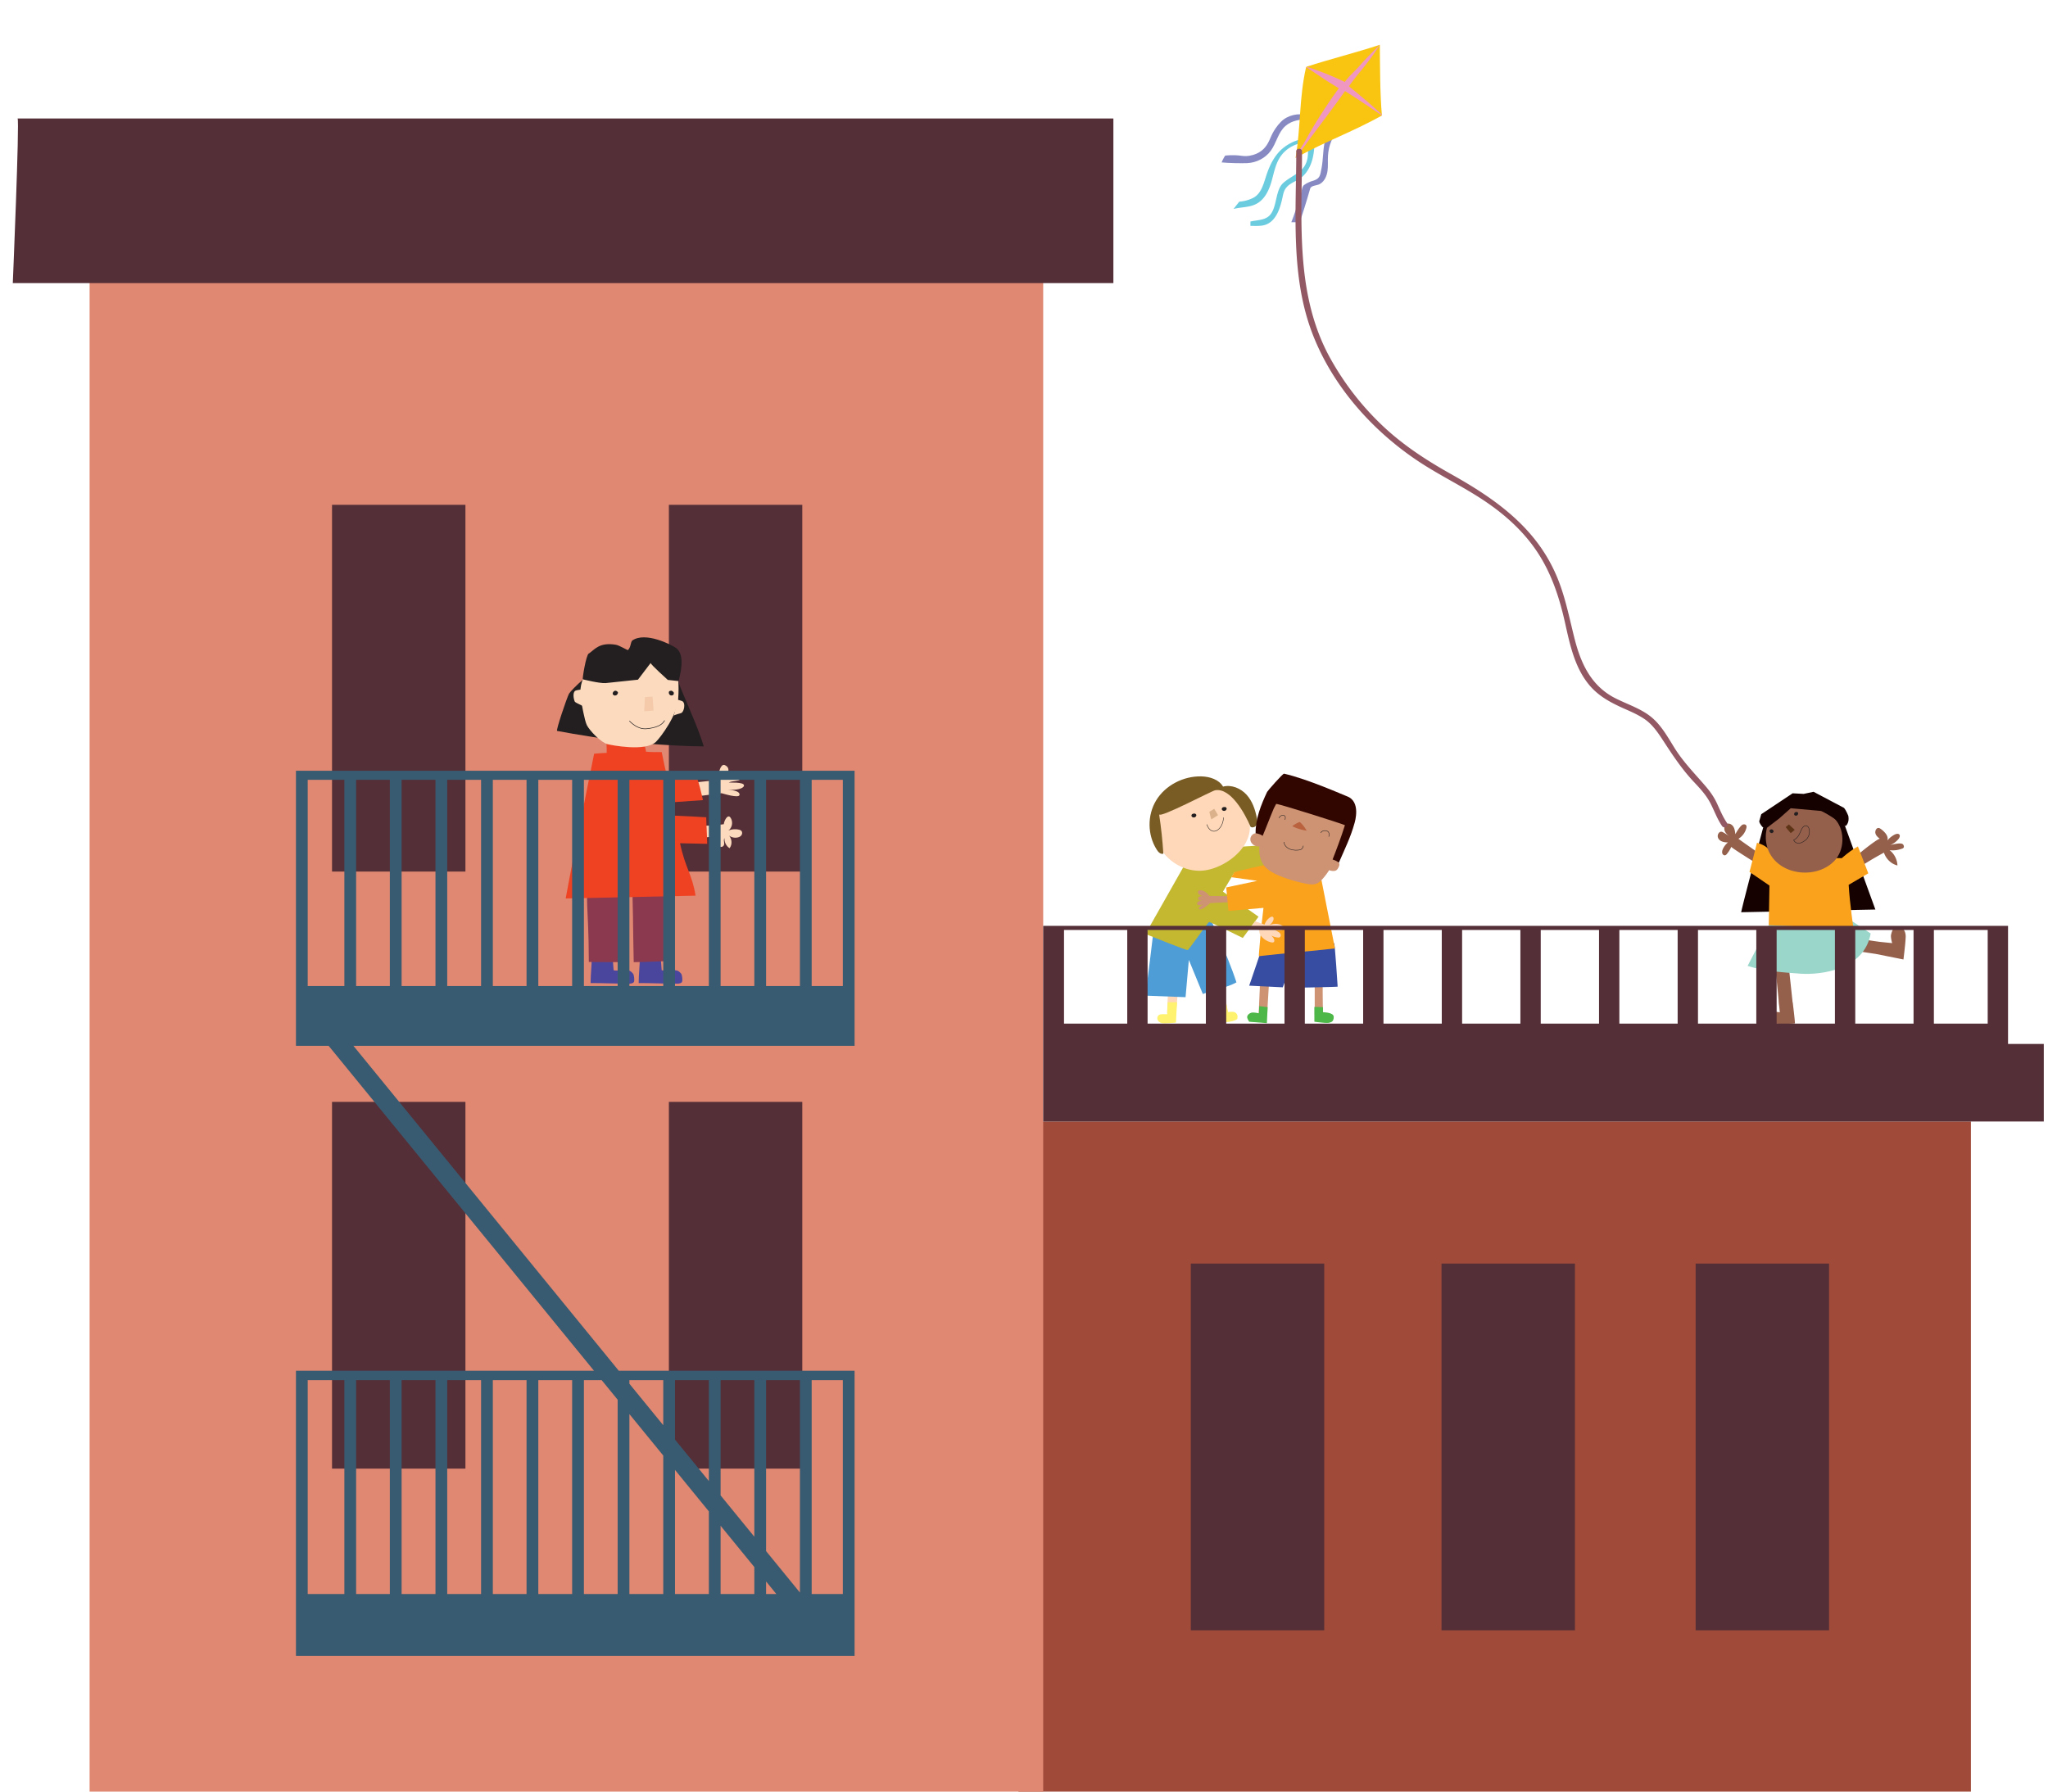 <svg fill="none" height="280" viewBox="0 0 320 280" width="320" xmlns="http://www.w3.org/2000/svg"><path d="m159.129 280v-104.725h148.827v104.725z" fill="#a04a39"/><path d="m208.528 20.571c-.735.294-1.433 1.084-1.58 1.818-.257 1.341-.202 2.571-.459 3.912-.22 1.157-.239 1.653-1.432 1.983-.276.074-.882.313-1.286.625-.312.22-.349.753-.44 1.12-.202.826-1.213 3.912-1.561 4.701h1.303c.331-.918 1.047-3.14 1.635-5.234.147-.55 1.047-.459 1.542-.752.717-.423 1.066-1.25 1.176-2.039.11-.79.018-1.598.073-2.387.092-1.561.717-3.086 1.763-4.316m-4.922-1.965c-1.451-.44-3.14-.055-4.187.992-.624.624-1.212 1.469-1.653 2.534s-.991 1.947-2.222 2.48c-.716.293-1.469.422-2.24.311-1.378-.202-2.608-.036-2.608-.036s-.349.532-.551 1.065c1.083.11 3.085.147 3.985.11 1.451-.055 2.865-.79 3.691-1.928.9-1.23 1.139-2.865 2.296-3.875.973-.863 2.406-1.102 3.746-1.01" fill="#8789c3"/><path d="m204.139 21.71c-1.543-.037-3.306.937-4.316 2.057s-1.598 2.497-2.038 3.893c-.404 1.249-.79 2.681-2.02 3.287a5.84 5.84 0 0 1 -2.131.57l-.9 1.138c1.139-.294 2.406-.22 3.453-.734 1.359-.643 2.057-2.094 2.461-3.471s.624-2.847 1.469-4.04c.863-1.23 2.332-2.039 3.893-2.15m.349.405c.019 1.23.221 2.883-1.23 4.077-.863.716-1.818 1.12-2.645 1.873-1.322 1.212-.881 4.132-2.314 5.234-.771.588-1.836.551-2.791.771v.68c.808 0 1.689.073 2.387-.184 1.671-.606 2.296-2.663 2.645-4.352.128-.606.239-1.102.679-1.561.423-.46 1.084-.771 1.653-1.065 1.084-.57 1.8-1.653 2.185-2.792.386-1.138.441-2.332.515-3.526" fill="#6cccdf"/><path d="m204.174 10.416c3.637-1.176 7.805-2.222 11.423-3.416.037 3.306.018 7.75.331 11.055-4.996 2.755-8.503 3.875-13.498 6.63.844-4.903.532-9.274 1.634-14.14" fill="#f9c511"/><path d="m212.476 14.878a254.823 254.823 0 0 1 -1.708-1.395c1.378-1.929 2.296-2.828 3.673-4.757.202-.275.992-1.432 1.157-1.726-.532.55-2.167 2.112-3.03 3.14-.826.955-1.708 1.653-2.442 2.663 0 0-2.902-1.414-5.932-2.35l-.092.036 3.159 2.112c.569.367 1.928 1.194 1.928 1.194-1.855 2.553-3.71 5.417-5.216 8.172-.44.79-1.212 1.745-1.524 2.736.129-.055.661-.863.661-.863 2.498-3.507 4.555-6.078 7.052-9.604a153.471 153.471 0 0 1 5.785 3.838l-.037-.165s-1.854-1.745-3.415-2.994z" fill="#ef97c0"/><path d="m190.68 158.508 1.212-.129s-.551-3.214-.826-4.83l-1.121.772c0 .293.717 4.187.717 4.187z" fill="#fed8b8"/><path d="m190.77 159.757c1.322.055 2.516-.276 2.571-.588.073-.404 0-.716-.349-.937-.349-.22-1.12-.036-1.12-.073l-.239-1.194-1.231.166.349 2.626z" fill="#fef26f"/><path d="m183.773 158.122-1.414.184.221-5.032 1.524.9z" fill="#fed8b8"/><path d="m182.359 158.508h-.624c-.275 0-.588 0-.771.239-.257.294-.11.789.202.991s.716.202 1.083.184a18.04 18.04 0 0 0 1.506-.11c0-.661.165-3.177.165-3.177h-1.469s-.073 1.212-.073 1.873z" fill="#fef26f"/><path d="m205.406 158.636 1.341.111c-.11-1.947-.074-5.712-.074-5.712s-1.138-.092-1.248-.092v5.693z" fill="#cd9373"/><path d="m206.712 157.406v.79s.312 0 .642.055c.313.055.827.165.974.44.147.239.055.717-.147.919s-.625.275-.9.257c-.312 0-.257-.019-.588-.037-.569-.037-.753-.092-1.322-.147v-2.314s.9 0 1.304.037z" fill="#4db748"/><path d="m196.682 158.526 1.323.129c.055-2.002.257-4.04.312-6.042 0 .018-.992.092-1.139.202-.44.33-.312 1.065-.33 1.542-.055 1.396-.129 2.773-.184 4.169z" fill="#cd9373"/><path d="m198.063 157.406-.111 2.498-2.773-.221s-.312-.496-.312-.698c0-.349.312-.624.661-.716s1.176.092 1.176.092l.055-1.12 1.322.165z" fill="#4db748"/><path d="m200.432 154.302 1.267-3.342.368 3.416s7.107-.129 6.941-.184c0 0-.422-6.666-.551-6.776-.147-.129-11.018 0-11.018 0s-2.278 6.758-2.259 6.629l5.27.257z" fill="#374da1"/><path d="m178.98 155.606 6.263.239.514-5.822 2.185 5.326c1.543-.569 3.839-1.028 5.253-1.818-1.47-4.536-4.683-11.276-4.683-11.276-.037-.441-8.062 1.157-8.062 1.157.11-.184-1.47 12.213-1.47 12.213z" fill="#4f9dd6"/><path d="m198.19 132.136c.183 1.066.496 2.645.679 3.692-1.689.257-5.987.495-5.987.495l-1.799 3.031 5.564 3.911-2.461 3.324s-5.105-2.516-5.252-2.497c-.202.036-3.159 4.334-3.342 4.389-.202.073-5.381-2.02-6.612-2.516l7.456-13.168c.772-.073 11.735-.771 11.735-.697z" fill="#c3b830"/><path d="m187.189 139.537c.037.165.184.276.349.349.147.073.294.129.441.165-.184-.036-.386 0-.569.074-.11.055-.202.128-.221.238-.036.147.092.294.239.349s.312.019.459 0c-.165.074-.367.074-.551.147-.183.074-.349.239-.275.423.055.183.312.22.514.183.165-.036.331-.092.478-.165-.184.11-1.157.698-.533.826.312.074 1.304-.734 1.543-.973 1.083-.092 3.397-.147 3.709-.184.643-.073 2.571.111 2.883-.642.478-1.212-2.075-.312-2.718-.294-1.377.055-2.626 0-4.003-.018-.165-.258-.441-.551-.735-.698-.22-.111-.477-.221-.734-.166-.239.055-.331.129-.276.368z" fill="#cd9373"/><path d="m205.812 134.157 2.773 14.067c-3.82.459-8.062.753-11.882 1.212-.073.202.367-4.83.716-7.548l-5.472.477-.349-3.672 4.848-1.029-4.059-.569s.441-.68.459-.79c0 0 8.797-2.35 12.947-2.167z" fill="#faa21b"/><path d="m197.583 144.514a2.19 2.19 0 0 1 .864-1.139c.11-.073.238-.128.348-.11.221.055.239.331.166.533a1.679 1.679 0 0 1 -.735.863 2.223 2.223 0 0 1 1.837-.147c.165.074.349.165.44.312.092.147.074.368-.073.459a.877.877 0 0 1 -.312.092c-.514.037-1.01 0-1.506-.147.404.055.79.202 1.12.404.165.11.312.221.367.404.055.184 0 .386-.183.459a.405.405 0 0 1 -.257.019c-.606-.037-1.194-.331-1.543-.79.331.239.606.533.845.845.165.239.257.624-.037.716-.073.018-.165 0-.239 0-.936-.165-2.057-1.065-1.91-1.928 0 0-.551-.276-1.322-.496l.661-.882c.661.221 1.249.46 1.488.515zm-9.367-22.313c-.881-.129-1.818-.11-2.699.22-1.561.588-2.681 2.076-3.655 3.526-.789 1.194-1.579 2.516-1.506 3.93.019.533.166 1.047.368 1.543 1.12 2.846 3.911 4.738 6.868 4.665 3.03-.074 7.493-2.884 7.695-6.557.202-3.672-4.059-6.886-7.071-7.309z" fill="#fed8b8"/><path clip-rule="evenodd" d="m191.172 127.762c.038.357-.056.73-.186 1.045-.278.667-.782 1.123-1.28 1.142-.501.019-.951-.422-1.173-1.089l.067-.022c.218.655.65 1.059 1.104 1.041.457-.018.944-.443 1.217-1.099.128-.309.218-.67.182-1.011z" fill="#231f20" fill-rule="evenodd"/><path d="m191.357 126.131c-.294-.037-.514.165-.44.386.073.22.44.294.624.11.129-.129.184-.276.055-.404-.128-.129-.239-.11-.239-.11m-4.738 1.046c-.294-.036-.514.166-.441.386.074.22.441.294.625.11.128-.128.183-.275.055-.404-.129-.128-.239-.11-.239-.11" fill="#231f20"/><path d="m188.973 126.865.753-.459.587.992-1.047.661s-.257-.881-.293-1.175" fill="#dab18a"/><path d="m181.112 127.269c.312 2.039.533 4.096.661 6.152-.422.129-.808-.257-1.028-.624-1.469-2.296-1.506-5.381-.092-7.713s4.242-3.82 7.07-3.746c1.323.036 2.737.495 3.379 1.597 1.323-.349 2.774.276 3.673 1.267.9.992 1.341 2.296 1.598 3.582.074.367.129.752-.018 1.101s-.643.551-.955.331c-.863-2.057-3.104-6.134-5.528-5.711-.533.091-8.668 4.407-8.76 3.764z" fill="#795c23"/><path d="m209.228 134.946c-.092-.276-.386-.441-.698-.551.496-1.139 1.193-2.314 1.267-3.563.073-1.065 1.377-1.781.808-2.571-.735-.992-4.132-2.534-6.079-3.085-2.148-.606-5.068-1.543-6.152-.588-.753.661-.588 2.902-.845 3.875-.165.643-.33 1.267-.477 1.91-.367-.202-.845-.22-1.194-.037a.96.96 0 0 0 -.441 1.139c.147.422.606.771 1.102.808.092 0 .184 0 .257-.037-.073 1.047.074 2.131.698 2.975.588.79 1.525 1.267 2.443 1.653a22.77 22.77 0 0 0 4.224 1.249c.495.092 1.01.165 1.487 0 .441-.147.771-.496 1.084-.827.349-.404.679-.844.973-1.303.165.073.349.11.551.128.202 0 .404 0 .551-.11.165-.092.257-.276.349-.441.092-.202.202-.422.11-.661z" fill="#cd9373"/><path d="m203.075 128.463a4.236 4.236 0 0 0 -1.157.662 7.366 7.366 0 0 0 2.259.697c-.312-.495-.606-.955-1.102-1.359z" fill="#ba613e"/><path clip-rule="evenodd" d="m201.238 132.588c-.354-.224-.64-.601-.64-1.003h.07c0 .37.265.728.608.944.341.216.738.289 1.139.307.295 0 .581-.001.83-.107a.572.572 0 0 0 .265-.265.919.919 0 0 0 .1-.295l.069.008a.978.978 0 0 1 -.107.32.64.64 0 0 1 -.299.296c-.264.113-.564.113-.855.113h-.006c-.406-.019-.817-.093-1.174-.318z" fill="#231f20" fill-rule="evenodd"/><path d="m210.146 128.959c-.57 1.855-1.506 4.297-1.929 5.363.404.165.68.238.974.514.881-2.039 1.855-4.004 2.442-6.152.074-.239 1.047-3.453-1.193-4.243-.46-.165-6.134-2.699-9.807-3.526-.202-.036-2.571 2.682-2.645 2.847-.955 2.02-1.836 4.242-1.799 6.464.404.074.734.129 1.101.404.515-1.193 1.194-3.012 1.745-4.297l.367-.698c.717.055 10.744 3.251 10.725 3.324z" fill="#320600"/><path clip-rule="evenodd" d="m200.259 127.486a.62.62 0 0 1 .262-.028.303.303 0 0 1 .213.108.385.385 0 0 1 .067.236.788.788 0 0 1 -.029.168 1.006 1.006 0 0 1 -.041.129l.062.031a.918.918 0 0 0 .047-.142.858.858 0 0 0 .031-.186.459.459 0 0 0 -.081-.278.369.369 0 0 0 -.26-.135.679.679 0 0 0 -.293.031h-.001c-.213.078-.33.215-.424.423l.064.029c.089-.196.193-.316.383-.386zm6.429 2.43a.73.73 0 0 0 -.296.257l-.058-.04a.797.797 0 0 1 .325-.28.91.91 0 0 1 .479-.065.657.657 0 0 1 .462.235c.019.03.034.059.043.077l.001.002a.843.843 0 0 1 .065.357.77.77 0 0 1 -.066.316l-.062-.032a.713.713 0 0 0 .058-.285.78.78 0 0 0 -.059-.327.902.902 0 0 0 -.038-.069.247.247 0 0 0 -.06-.064.413.413 0 0 1 -.029-.021c-.024-.017-.05-.037-.089-.057a.597.597 0 0 0 -.232-.063.853.853 0 0 0 -.444.059z" fill="#231f20" fill-rule="evenodd"/><path d="m14 44h149v236h-149z" fill="#e08871"/><path d="m272.073 142.568 20.954-.423-5.16-14.196c-.166-.422-.313-.881-.625-1.212-.312-.349-.734-.551-1.157-.734-1.047-.478-2.13-.9-3.214-1.267-.348-.129-.716-.239-1.083-.202-.165 0-.331.055-.496.11a13.027 13.027 0 0 0 -3.599 1.653c-1.102.734-1.58 1.285-2.057 2.515 0 0-3.251 12.084-3.581 13.774z" fill="#140100"/><path d="m297.451 145.249c-.294-.294-.955-.496-1.304-.349-.386.147-.57.771-.661 1.157-.111.404.165 1.34.165 1.34l-1.965-.202c-1.616-.22-3.196-.496-4.867-.642-.055 0-.367 1.689-.385 1.818 0 0 2.552.404 4.664.716l4.316.863c.092-.698.184-1.579.257-2.277.037-.386.073-.827.092-1.212.018-.349-.055-.882-.331-1.176zm-17.353 11.44-.606-5.656c0 .037-1.598.147-1.745.294-.459.459-.184 1.359-.128 1.965.091 1.028.202 2.039.293 3.067 0 .165.037.551.092.918l.092.937c-.422-.074-1.267-.184-1.671-.055-.386.128-.735.496-.661.936.036.257.44.808.496.845.073.055 4.095.11 4.187 0 .055-.073-.202-2.167-.331-3.287zm13.679-25.563c-.294-.22-.625-.477-.735-.863s.129-.881.478-.863c.147 0 .293.11.422.202.551.422 1.194 1.083.955 1.763a3.526 3.526 0 0 1 1.194-.955c.238-.11.587-.165.716.073.11.221-.037.478-.184.662-.441.514-1.028.899-1.653 1.065a6.964 6.964 0 0 1 1.708-.386c.202 0 .441-.018.606.092.166.11.276.422.129.588a.392.392 0 0 1 -.22.128 4.143 4.143 0 0 1 -1.947.239c.716.532 1.194 1.451 1.23 2.387-.955-.22-1.781-1.01-2.112-2.002a50.24 50.24 0 0 0 -4.242 2.553c-.569.386-1.469 1.359-1.377.221.073-.809 1.028-1.892 1.542-2.425.331-.349 3.251-2.681 3.49-2.516zm-23.267 1.23a4.79 4.79 0 0 1 -.679 1.102.55.55 0 0 1 -.257.202c-.202.074-.441-.128-.478-.349-.037-.22.018-.477.129-.679.183-.386.459-.716.771-.973-.331 0-.661-.037-.973-.166-.313-.128-.588-.404-.625-.753-.036-.349.202-.753.533-.753.147 0 .275.074.404.147.367.202.716.441 1.047.698-.313-.239-.661-.496-.845-.863s-.147-.9.165-1.139c.331-.257.827-.055 1.084.294s.312.808.367 1.249c.22-.422.477-.826.79-1.194.128-.147.275-.293.44-.33.166-.037.404 0 .478.183.055.129.037.276 0 .404a2.759 2.759 0 0 1 -1.231 1.653c1.543 1.157 3.306 2.222 4.702 3.563-.551 1.506-1.304.661-2.222.073-.313-.202-3.655-2.277-3.6-2.387z" fill="#945f4b"/><path d="m273.062 150.96c2.645.827 5.455 1.01 8.265 1.212 3.103.221 9.972-.569 10.963-6.281l-3.048-2.02c-.129-.312-7.107-.826-9.715-.349-.918.166-2.167-.404-3.159 1.066z" fill="#9ad6ca"/><path d="m290.306 132.283c-.643.331-1.579.992-2.534 1.837-2.626-.074-8.815-.166-10.67-.202-.514-1.249-1.249-1.818-2.571-2.204 0 0-1.176 4.628-1.176 4.554 1.047.716 2.076 1.414 3.122 2.131-.055 2.571-.091 5.233-.11 6.188l13.259.625s-.587-3.802-.771-6.924l3.067-1.799-1.616-4.187z" fill="#faa21b"/><path d="m286.672 134.487c1.524-1.653 1.579-4.481.312-6.152-.845-1.12-2.332-1.543-3.563-2.222-1.046-.569-2.075-.937-3.232-.735-.789.147-1.396.257-1.965.827-.514.514-1.138 1.102-1.524 1.726-.992 1.616-1.065 3.746-.184 5.418 1.892 3.562 7.475 4.021 10.156 1.138z" fill="#945f4b"/><path d="m288.822 127.563s-.331-.881-.698-1.303l-4.757-2.516-1.542.33-1.727-.092-4.903 3.269-.312 1.084c0 .385.532.936.532.936l.717.074 1.873-1.433c.514-.44 1.8-1.597 1.8-1.597l4.701.422c.679.165 3.875 2.369 3.875 2.369.422-.367.532-1.01.422-1.543z" fill="#140100"/><path d="m276.903 130.19s.147-.092.183-.129c.019-.018.019-.055.037-.092a.359.359 0 0 0 -.257-.349.348.348 0 0 0 -.386.202c0 .129.111.331.239.349 0 0 .055.037.202.037zm3.449-3.086s-.036.166 0 .221c0 .036.037.055.055.073.111.11.294.11.423 0a.343.343 0 0 0 .092-.422c-.092-.074-.313-.11-.404-.037 0 0-.056.037-.147.129z" fill="#231f20"/><path d="m279.012 129.272.789.936.625-.514-.918-.845z" fill="#5d3516"/><path clip-rule="evenodd" d="m281.838 129.214a1.187 1.187 0 0 0 -.297.385c-.066.136-.124.266-.18.391-.25.556-.45 1.001-1.05 1.307a.453.453 0 0 0 .047.095c.055.086.15.192.289.266.275.145.738.17 1.429-.376.485-.377.719-1.061.575-1.672a.922.922 0 0 0 -.145-.332.475.475 0 0 0 -.268-.193c-.143-.024-.279.029-.4.129zm-1.551 2.074-.01-.02-.004.021a.023.023 0 0 0 .014-.001zm-.003-.056c.573-.294.761-.713 1.01-1.265.056-.126.116-.259.185-.399a1.28 1.28 0 0 1 .314-.409c.131-.107.288-.172.458-.142h.002c.129.03.232.114.309.22s.129.234.158.357l-.035.008.035-.008c.149.637-.094 1.349-.601 1.743l-.021-.027.021.027c-.704.556-1.196.545-1.504.383a.844.844 0 0 1 -.316-.291.48.48 0 0 1 -.058-.122.111.111 0 0 1 -.006-.047.056.056 0 0 1 .013-.029.046.046 0 0 1 .039-.011z" fill="#231f20" fill-rule="evenodd"/><g fill="#542f37"><path d="m2.735 18.515h.014c-.004-.006-.01-.006-.014 0zm.015 0c.32.358-.75 25.728-.75 25.728h171.966v-25.728h-171.217z"/><path clip-rule="evenodd" d="m163 144.698h150.756v18.456h5.585v12.121h-156.341zm147.579.643v14.636h-8.41v-14.636zm-11.587 0v14.636h-9.108v-14.636zm-21.393 14.636h9.108v-14.636h-9.108zm-3.177-14.636v14.636h-9.112v-14.636zm-21.397 14.636h9.108v-14.636h-9.108zm-3.177-14.636v14.636h-9.109v-14.636zm-21.394 14.636h9.108v-14.636h-9.108zm-3.177-14.636v14.636h-9.108v-14.636zm-21.397 14.636h9.112v-14.636h-9.112zm-3.177-14.636v14.636h-9.108v-14.636zm-21.393 14.636h9.108v-14.636h-9.108zm-3.177-14.636v14.636h-9.882v-14.636z" fill-rule="evenodd"/><path d="m125.356 78.897h-20.844v57.316h20.844zm60.71 118.581h20.844v57.315h-20.844zm60.016 0h-20.844v57.315h20.844zm18.863 0h20.844v57.315h-20.844zm-192.222-118.581h-20.844v57.316h20.844zm31.789 93.311h20.844v57.316h-20.844zm-31.789 0h-20.844v57.316h20.844z"/></g><path d="m113.088 128.831c.055-.367.183-.698.404-.992.092-.128.238-.257.404-.239.11.019.183.111.238.184.441.624.294 1.598-.348 2.02a2.916 2.916 0 0 1 1.634-.147c.147.037.312.074.422.202.166.184.147.478 0 .68s-.385.312-.624.349a1.676 1.676 0 0 1 -1.524-.478c.661.459.808 1.524.294 2.149a1.77 1.77 0 0 1 -.79-1.561c-.221.33.092.826-.129 1.157-.165.257-.569.275-.789.073-.221-.202-.276-.551-.221-.844.055-.294.239-.551.404-.809-1.451.239-2.92.404-4.389.478-.092 0-.183 0-.257-.055-.055-.037-.073-.11-.092-.184-.11-.367-.422-1.267-.165-1.634.275-.386 1.01-.184 1.396-.166 1.377.074 2.754 0 4.113-.202z" fill="#fbdabe"/><path d="m103.374 151.639c.9.166 1.047-.183 2.112 0 .239.037.514 0 .955.551.147.184.22.992.147 1.212-.092.276-.459.313-.735.331-1.708.018-4.352-.11-6.06-.092 0-1.359.184-2.755.184-4.114.532 0 2.956-.22 3.269.294l.146 1.837zm-7.512 0c.9.166 1.047-.183 2.112 0 .239.037.514 0 .955.551.147.184.22.992.147 1.212-.092.276-.459.313-.734.331-1.708.018-4.353-.11-6.06-.092 0-1.359.183-2.755.183-4.114.532 0 2.957-.22 3.269.294l.147 1.837z" fill="#4a469d"/><path d="m105.283 150.225c-1.341-.055-4.647.147-6.263.147-.128-5.032-.073-9.384-.349-14.324h-.532c.257 4.793.183 9.531-.074 14.324-1.56 0-4.664 0-6.06-.036-.037-9.715-.643-7.64 0-18.567-.037.68 12.965 1.047 12.965 1.047.074 7.327.368 10.064.294 17.409z" fill="#8b394e"/><path d="m101.205 122.954c.643-.478 3.085-.239 3.911-.312 2.535-.221 4.592-.515 7.126-.717-.129-.624.275-2.681 1.01-2.35 1.12.496.239 1.671.239 1.671.679-.294 1.597-.753 2.02-.459.422.294.477.643.128 1.028-.257.294-1.212.202-1.763.478-.128.055 2.535-.147 2.369.514-.11.459-1.23.716-2.497.606.845.092 1.891.239 1.8.826-.092.588-2.682-.257-2.81-.275-3.802.532-7.64.9-11.496 1.065-.258 0-.368-1.855-.056-2.075z" fill="#fbdabe"/><path d="m110.498 131.916c-.019-1.304-.129-2.865-.147-4.187 0 0-3.361-.202-5.05-.257-.294-1.286-.46-2.076-.46-2.076 2.002-.128 2.994-.202 4.996-.349-.202-.899-.735-3.213-.937-3.379-.129-.091-2.424-.055-4.518 0-.183 0-.991-4.132-.991-4.132-1.561.037-2.443-.055-2.443-.055l-1.047-5.032c-.147-.091-5.234.643-5.234.643s.166 4.573.129 4.573c-.533 0-1.965.128-1.965.128s-3.306 16.327-4.444 22.626l20.293-.441c-.533-3.379-1.561-4.151-2.425-8.191l4.261.092z" fill="#ef4223"/><path d="m109.984 116.655c-5.142-.055-10.982-.606-11.79-.698-2.516-.257-8.704-1.249-11.147-1.726-.22-.037 1.47-5.014 1.837-5.767.275-.569 3.801-4.022 6.445-5.16 4.757-2.057 8.944-1.598 10.634 3.177.899 2.516 3.03 6.905 4.003 10.174z" fill="#231f20"/><path d="m99.959 102.422 5.895 2.994s.294 1.322.11 3.856c-.184 2.535-2.681 5.877-3.453 6.648-1.616 1.616-7.088.515-7.584.386-1.047-.275-2.81-2.13-3.232-2.975-.368-.735-.827-3.453-.9-3.875-.643-3.544 1.524-5.528 3.544-6.611 2.02-1.084 4.059-.312 5.62-.423z" fill="#fbdabe"/><path clip-rule="evenodd" d="m102.912 113.382c.379-.18.701-.45.898-.807l.079.043c-.208.377-.546.659-.939.845a4.75 4.75 0 0 1 -1.205.371l-.002.001c-.311.055-.626.11-.942.11-.954 0-1.828-.56-2.493-1.244l.064-.063c.657.676 1.51 1.217 2.429 1.217.307 0 .616-.054.928-.109a4.648 4.648 0 0 0 1.183-.364z" fill="#231f20" fill-rule="evenodd"/><path d="m92.004 102.147c.919-.643 1.653-1.818 4.243-1.377.532.092 1.818.881 1.873.826.477-.477.367-1.12.661-1.487 2.094-1.47 6.226.716 6.85 1.157 1.598 1.157.514 4.591.404 5.178l-1.69-.183s-2.699-2.424-2.681-2.645l-1.983 2.608-5.05.533c-.937.073-3.563-.588-3.563-.588-.11-.037.496-3.746.918-4.04z" fill="#231f20"/><path d="m101.96 108.869.165 2.185-1.469.11.11-2.222z" fill="#f4caab"/><path d="m105.265 108.189s.037.22 0 .294c0 .036-.037.073-.073.11a.418.418 0 0 1 -.533 0 .449.449 0 0 1 -.11-.533c.128-.11.404-.147.514-.036 0 0 .073.036.184.165zm-9.255.514s-.202-.11-.239-.165a.268.268 0 0 1 -.037-.129c0-.202.147-.385.33-.441.185-.055.405.074.497.258 0 .165-.147.404-.312.44 0 0-.074.037-.24.037z" fill="#231f20"/><path d="m90.775 107.767c-.238.055-.77.073-.954.238-.35.331-.184 1.231-.037 1.598.092.202.532.349.716.459.055.037.514.221.514.276l-.257-2.571zm15.076 1.579c.238.092.697.147.881.33.349.349.165 1.414-.202 1.708-.184.147-1.194.294-1.249.496l.57-2.516z" fill="#fbdabe"/><path clip-rule="evenodd" d="m133.529 163.448h-78.307l41.46 50.778h36.847v44.571h-87.287v-44.571h46.568l-41.46-50.778h-5.108v-42.991h87.287zm-79.72 52.247h-5.73v33.424h5.73zm1.836 0v33.424h5.269v-33.424h-5.27zm12.398 33.424h-5.293v-33.424h5.293zm1.836 0h5.289v-33.424h-5.289zm12.394 0h-5.269v-33.424h5.27v33.424zm1.837 0h5.288v-33.424h-5.288zm12.398 0h-5.273v-33.424h2.774l2.499 3.06zm1.836 0h5.289v-21.638l-5.289-6.477zm12.414 0h-5.289v-19.389l5.289 6.477zm1.836 0h5.269v-4.209l-5.269-6.454zm8.706 0h-1.6v-1.96zm3.688-.227-5.288-6.477v-26.72h5.288zm1.837.227h4.868v-33.424h-4.868zm-14.231-33.424h5.269v24.471l-5.269-6.453zm-1.836 0h-5.289v9.292l5.289 6.477zm-12.414 0h5.289v7.043l-5.289-6.477zm33.349-61.595v-32.229h-4.868v32.229zm-6.705 0v-32.229h-5.288v32.229zm-7.125 0h-5.269v-32.229h5.269zm-7.105 0v-32.229h-5.289v32.229zm-7.125 0h-5.289v-32.229h5.289zm-7.125 0v-32.229h-5.273v32.229zm-7.11 0v-32.229h-5.288v32.229zm-12.394-32.229h5.27v32.229h-5.27zm-1.836 32.229v-32.229h-5.289v32.229zm-12.418-32.229h5.293v32.229h-5.293zm-1.836 32.229v-32.229h-5.27v32.229zm-12.835-32.229h5.73v32.229h-5.73z" fill="#385b71" fill-rule="evenodd"/><path d="m202.542 23.657c0 9.567-.955 19.613 2.608 28.703 3.14 8.026 9.237 14.894 16.344 19.65 3.453 2.314 7.236 4.077 10.689 6.428 3.103 2.112 5.895 4.646 7.988 7.787 2.259 3.397 3.489 7.18 4.371 11.129.771 3.452 1.524 7.107 3.912 9.861 1.487 1.708 3.434 2.7 5.472 3.6 1.12.496 2.241.991 3.232 1.708 1.139.844 1.947 2.057 2.718 3.232 1.469 2.259 2.865 4.371 4.702 6.354.936.992 1.891 2.002 2.552 3.195.661 1.194 1.121 2.608 1.947 3.802.331.477 1.139.018.79-.459-.68-.974-1.102-2.039-1.598-3.104s-1.139-1.946-1.892-2.81c-1.634-1.891-3.305-3.599-4.664-5.729-1.102-1.763-2.167-3.747-3.838-5.051-1.672-1.303-3.747-1.928-5.62-2.901-3.71-1.947-5.289-5.473-6.262-9.366-.974-3.893-1.616-7.401-3.324-10.872-3.361-6.887-9.458-11.092-15.959-14.728-3.893-2.186-7.566-4.573-10.817-7.677a43.657 43.657 0 0 1 -8.099-10.523c-5.436-9.917-4.37-21.303-4.352-32.193 0-.588-.918-.588-.918 0l.018-.037z" fill="#925965"/></svg>